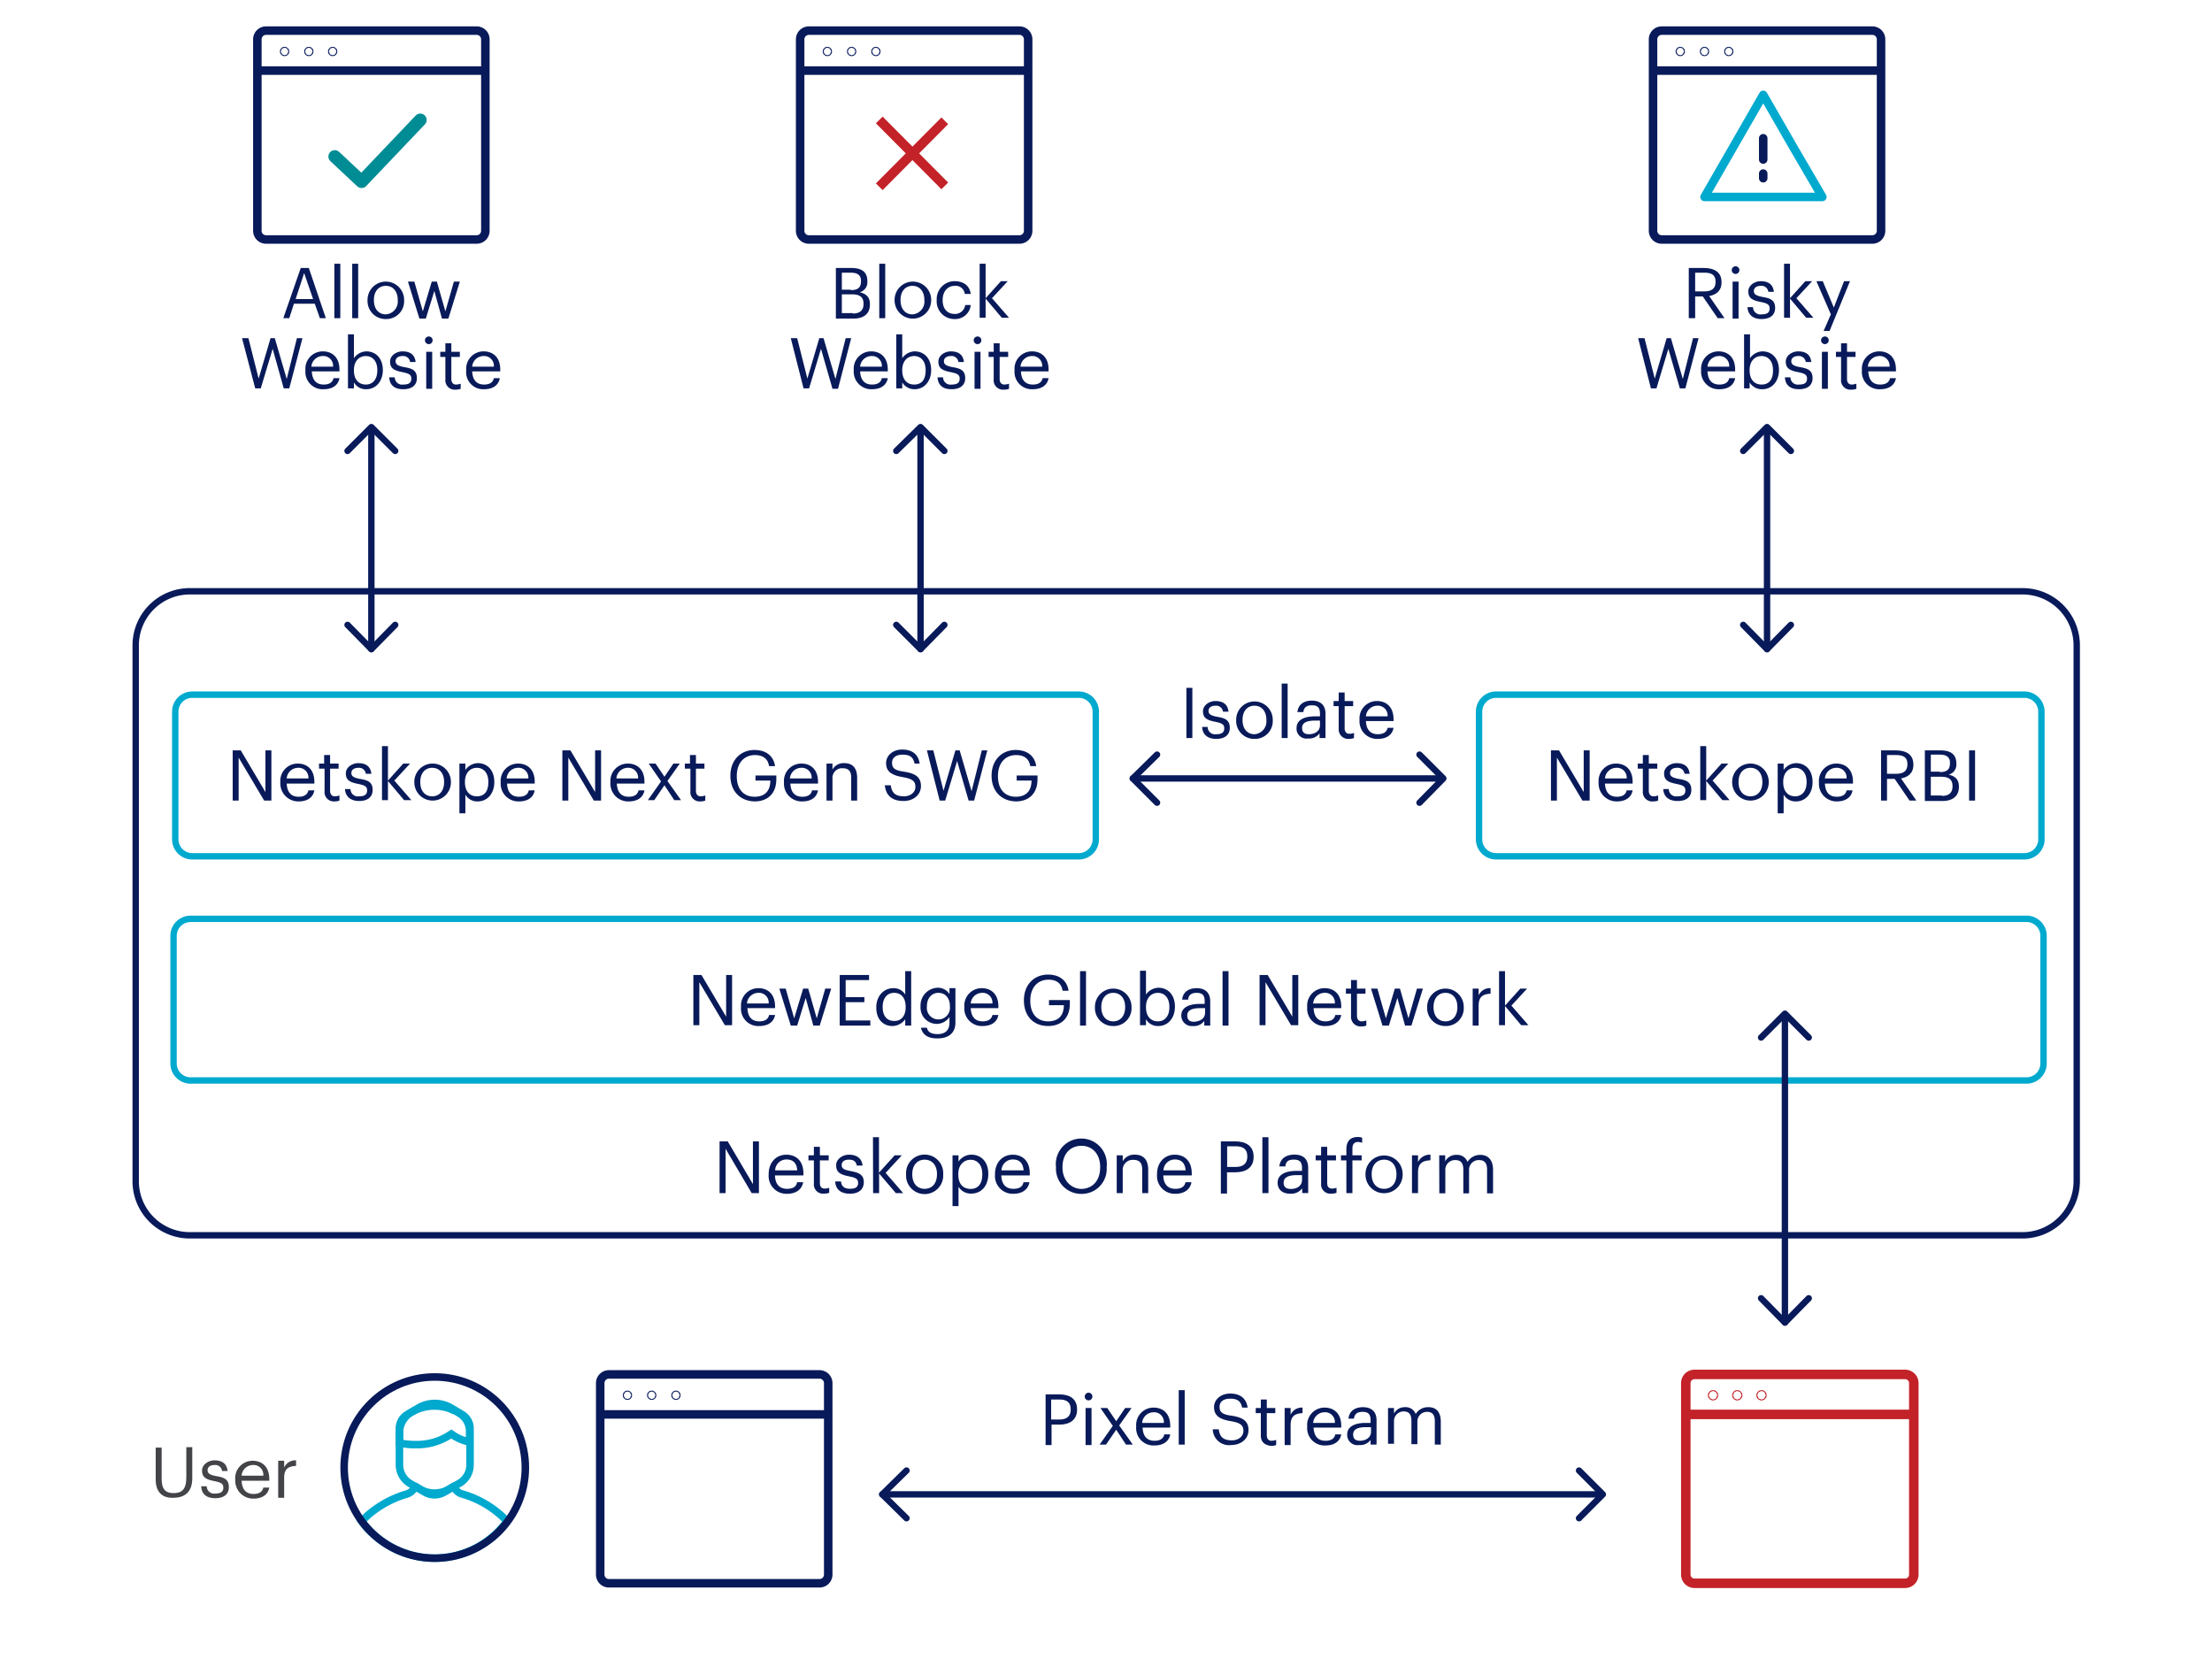<svg id="Layer_1" data-name="Layer 1" xmlns="http://www.w3.org/2000/svg" width="520" height="390" viewBox="0 0 520 390"><defs><style>.cls-1,.cls-10,.cls-11,.cls-12,.cls-2,.cls-3,.cls-4,.cls-5,.cls-7,.cls-9{fill:none;}.cls-1,.cls-12,.cls-2,.cls-4,.cls-9{stroke:#081a59;}.cls-1,.cls-10,.cls-11,.cls-12{stroke-linecap:round;stroke-linejoin:round;}.cls-1,.cls-2,.cls-3{stroke-width:1.5px;}.cls-2,.cls-3,.cls-4,.cls-5,.cls-7,.cls-9{stroke-miterlimit:10;}.cls-11,.cls-3,.cls-7{stroke:#00a9ce;}.cls-11,.cls-12,.cls-4{stroke-width:2px;}.cls-5{stroke:#c22228;stroke-width:2.23px;}.cls-6{fill:#081a59;}.cls-7,.cls-9{stroke-width:1.77px;}.cls-8{fill:#424448;}.cls-10{stroke:#008c95;stroke-width:3px;}</style></defs><g id="Layer_1-2" data-name="Layer 1"><line class="cls-1" x1="375.5" y1="351.3" x2="207.4" y2="351.3"/><polyline class="cls-1" points="213.1 356.9 207.4 351.3 213.1 345.7"/><polyline class="cls-1" points="371.2 356.9 376.8 351.3 371.2 345.7"/></g><path class="cls-2" d="M475.4,290.4H44.6a12.72,12.72,0,0,1-12.7-12.7v-126A12.72,12.72,0,0,1,44.6,139H475.5a12.72,12.72,0,0,1,12.7,12.7v126A12.74,12.74,0,0,1,475.4,290.4Z"/><path class="cls-3" d="M476.4,254H44.8a4,4,0,0,1-4-4V220a4,4,0,0,1,4-4H476.4a4,4,0,0,1,4,4v30A4,4,0,0,1,476.4,254Z"/><path class="cls-3" d="M253.6,201.3H45.2a4,4,0,0,1-4-4v-30a4,4,0,0,1,4-4H253.6a4,4,0,0,1,4,4v30A4,4,0,0,1,253.6,201.3Z"/><path class="cls-3" d="M475.9,201.3H351.7a4,4,0,0,1-4-4v-30a4,4,0,0,1,4-4H475.9a4,4,0,0,1,4,4v30A4,4,0,0,1,475.9,201.3Z"/><path class="cls-4" d="M112,56.3H62.6a2.05,2.05,0,0,1-2.1-2.1V9.3a2.05,2.05,0,0,1,2.1-2.1H112a2.05,2.05,0,0,1,2.1,2.1V54.2A2.05,2.05,0,0,1,112,56.3Z"/><line class="cls-4" x1="60.5" y1="16.6" x2="114.1" y2="16.6"/><circle class="cls-4" cx="66.9" cy="12.1" r="0.1"/><circle class="cls-4" cx="72.6" cy="12.1" r="0.1"/><circle class="cls-4" cx="78.2" cy="12.1" r="0.1"/><path class="cls-4" d="M239.6,56.3H190.2a2.05,2.05,0,0,1-2.1-2.1V9.3a2.05,2.05,0,0,1,2.1-2.1h49.4a2.05,2.05,0,0,1,2.1,2.1V54.2A2.05,2.05,0,0,1,239.6,56.3Z"/><line class="cls-4" x1="188.1" y1="16.6" x2="241.7" y2="16.6"/><circle class="cls-4" cx="194.5" cy="12.1" r="0.1"/><circle class="cls-4" cx="200.2" cy="12.1" r="0.1"/><circle class="cls-4" cx="205.9" cy="12.1" r="0.1"/><path class="cls-5" d="M447.8,372.2H398.4a2.05,2.05,0,0,1-2.1-2.1V325.2a2.05,2.05,0,0,1,2.1-2.1h49.4a2.05,2.05,0,0,1,2.1,2.1v44.9A2.05,2.05,0,0,1,447.8,372.2Z"/><line class="cls-5" x1="396.4" y1="332.5" x2="449.9" y2="332.5"/><circle class="cls-5" cx="402.7" cy="328" r="0.1"/><circle class="cls-5" cx="408.4" cy="328" r="0.1"/><circle class="cls-5" cx="414.1" cy="328" r="0.1"/><path class="cls-4" d="M192.6,372.2H143.2a2.05,2.05,0,0,1-2.1-2.1V325.2a2.05,2.05,0,0,1,2.1-2.1h49.4a2.05,2.05,0,0,1,2.1,2.1v44.9A2.05,2.05,0,0,1,192.6,372.2Z"/><line class="cls-4" x1="141.2" y1="332.5" x2="194.7" y2="332.5"/><circle class="cls-4" cx="147.5" cy="328" r="0.1"/><circle class="cls-4" cx="153.2" cy="328" r="0.1"/><circle class="cls-4" cx="158.9" cy="328" r="0.1"/><path class="cls-4" d="M440.1,56.3H390.7a2.05,2.05,0,0,1-2.1-2.1V9.3a2.05,2.05,0,0,1,2.1-2.1h49.4a2.05,2.05,0,0,1,2.1,2.1V54.2A2.05,2.05,0,0,1,440.1,56.3Z"/><line class="cls-4" x1="388.6" y1="16.6" x2="442.2" y2="16.6"/><circle class="cls-4" cx="395" cy="12.1" r="0.1"/><circle class="cls-4" cx="400.7" cy="12.1" r="0.1"/><circle class="cls-4" cx="406.4" cy="12.1" r="0.1"/><path class="cls-6" d="M70.7,63h1.9l4,11.8H75.2L74,71.4H69.1L68,74.8H66.6Zm-1.2,7.3h4.1l-2.1-6.1Z"/><path class="cls-6" d="M78.6,62H80V74.8H78.6Z"/><path class="cls-6" d="M82.8,62h1.4V74.8H82.8Z"/><path class="cls-6" d="M86.4,70.6v-.1a4.3,4.3,0,1,1,8.6,0v.1A4.18,4.18,0,0,1,90.7,75,4.23,4.23,0,0,1,86.4,70.6Zm7.1,0v-.1c0-2-1.1-3.3-2.8-3.3s-2.8,1.3-2.8,3.3v.1c0,2,1.1,3.3,2.8,3.3A3,3,0,0,0,93.5,70.6Z"/><path class="cls-6" d="M95.9,66.2h1.5l2,7,2.1-7h1.2l2,7,2-7h1.4l-2.7,8.7h-1.5l-1.8-6.5-2,6.5H98.6Z"/><path class="cls-6" d="M56.9,79.5h1.5L60.8,89l2.8-9.5h1l2.8,9.6,2.4-9.6h1.3L68,91.3H66.7L64.1,82l-2.8,9.3H60Z"/><path class="cls-6" d="M71.8,87.1V87a4.08,4.08,0,0,1,4.1-4.4c2,0,3.9,1.2,3.9,4.3v.4H73.3c.1,2,1,3.1,2.8,3.1,1.3,0,2.1-.5,2.3-1.5h1.4c-.3,1.7-1.7,2.6-3.7,2.6A4.07,4.07,0,0,1,71.8,87.1Zm6.5-.9a2.3,2.3,0,0,0-2.5-2.5,2.69,2.69,0,0,0-2.6,2.5Z"/><path class="cls-6" d="M83.2,89.9v1.4H81.8V78.6h1.4v5.6a3.71,3.71,0,0,1,2.9-1.6c2.3,0,3.9,1.7,3.9,4.4h0c0,2.6-1.6,4.5-3.9,4.5A3.2,3.2,0,0,1,83.2,89.9Zm5.5-2.8V87c0-2.2-1.2-3.3-2.7-3.3s-2.8,1.1-2.8,3.3v.1c0,2.2,1.2,3.3,2.8,3.3S88.7,89.2,88.7,87.1Z"/><path class="cls-6" d="M91.5,88.7h1.3a1.72,1.72,0,0,0,2,1.7c1.3,0,1.9-.4,1.9-1.4s-.7-1.2-2-1.5c-2.2-.4-3-1-3-2.5s1.6-2.4,2.9-2.4c1.6,0,2.9.6,3.1,2.5H96.4a1.61,1.61,0,0,0-1.8-1.4c-1,0-1.6.5-1.6,1.2s.4,1.1,2,1.4c1.8.3,3,.7,3,2.6,0,1.6-1.1,2.6-3.2,2.6S91.6,90.5,91.5,88.7Z"/><path class="cls-6" d="M99.9,80a.9.9,0,1,1,.9.9A.9.9,0,0,1,99.9,80Zm.3,2.7h1.4v8.7h-1.4Z"/><path class="cls-6" d="M104.7,89.2V83.9h-1.2V82.7h1.2v-2h1.4v2h2v1.2h-2v5.2c0,.8.4,1.3,1.1,1.3a3.59,3.59,0,0,0,1.1-.2v1.2a3.26,3.26,0,0,1-1.2.2A2.2,2.2,0,0,1,104.7,89.2Z"/><path class="cls-6" d="M109.6,87.1V87a4.08,4.08,0,0,1,4.1-4.4c2,0,3.9,1.2,3.9,4.3v.4H111c.1,2,1,3.1,2.8,3.1,1.3,0,2.1-.5,2.3-1.5h1.4c-.3,1.7-1.7,2.6-3.7,2.6A4,4,0,0,1,109.6,87.1Zm6.5-.9a2.3,2.3,0,0,0-2.5-2.5,2.69,2.69,0,0,0-2.6,2.5Z"/><path class="cls-6" d="M196.5,63h3.6c2.2,0,3.8.7,3.8,3.1v.1a2.4,2.4,0,0,1-1.8,2.5c1.7.4,2.4,1.3,2.4,2.8v.1c0,2.2-1.5,3.3-3.9,3.3h-4.1Zm3.5,5.2c1.7,0,2.4-.6,2.4-2.1V66c0-1.3-.8-1.9-2.4-1.9h-2.1v4H200Zm.5,5.5c1.7,0,2.5-.8,2.5-2.2v-.1c0-1.5-.8-2.2-2.7-2.2h-2.4v4.4h2.6Z"/><path class="cls-6" d="M206.7,62h1.4V74.8h-1.4Z"/><path class="cls-6" d="M210.3,70.6v-.1a4.3,4.3,0,1,1,8.6,0v.1a4.3,4.3,0,1,1-8.6,0Zm7,0v-.1c0-2-1.1-3.3-2.8-3.3s-2.8,1.3-2.8,3.3v.1c0,2,1.1,3.3,2.8,3.3A3,3,0,0,0,217.3,70.6Z"/><path class="cls-6" d="M220.2,70.6v-.1a4.21,4.21,0,0,1,4.2-4.4c1.8,0,3.5.8,3.8,3h-1.4a2.14,2.14,0,0,0-2.4-1.9c-1.6,0-2.8,1.3-2.8,3.3v.1c0,2.1,1.2,3.2,2.8,3.2a2.39,2.39,0,0,0,2.5-2.1h1.3a3.65,3.65,0,0,1-3.8,3.3A4.15,4.15,0,0,1,220.2,70.6Z"/><path class="cls-6" d="M230.3,62h1.4v8.1l3.6-4h1.6l-3.7,4,4,4.6h-1.7l-3.8-4.5v4.5h-1.4V62Z"/><path class="cls-6" d="M185.9,79.5h1.5l2.4,9.5,2.8-9.5h1l2.8,9.6,2.4-9.6h1.3L197,91.4h-1.3L193,82l-2.8,9.3h-1.3Z"/><path class="cls-6" d="M200.7,87.1V87a4.08,4.08,0,0,1,4.1-4.4c2,0,3.9,1.2,3.9,4.3v.4h-6.5c.1,2,1,3.1,2.8,3.1,1.3,0,2.1-.5,2.3-1.5h1.4c-.3,1.7-1.7,2.6-3.7,2.6A4.12,4.12,0,0,1,200.7,87.1Zm6.6-.9a2.3,2.3,0,0,0-2.5-2.5,2.69,2.69,0,0,0-2.6,2.5Z"/><path class="cls-6" d="M212.1,89.9v1.4h-1.4V78.6h1.4v5.6a3.71,3.71,0,0,1,2.9-1.6c2.3,0,3.9,1.7,3.9,4.4h0c0,2.6-1.6,4.5-3.9,4.5A3.32,3.32,0,0,1,212.1,89.9Zm5.5-2.8V87c0-2.2-1.2-3.3-2.7-3.3s-2.8,1.1-2.8,3.3v.1c0,2.2,1.2,3.3,2.8,3.3C216.7,90.4,217.6,89.2,217.6,87.1Z"/><path class="cls-6" d="M220.4,88.7h1.3a1.72,1.72,0,0,0,2,1.7c1.3,0,1.9-.4,1.9-1.4s-.7-1.2-2-1.5c-2.2-.4-3-1-3-2.5s1.6-2.4,2.9-2.4c1.6,0,2.9.6,3.1,2.5h-1.3a1.61,1.61,0,0,0-1.8-1.4c-1,0-1.6.5-1.6,1.2s.4,1.1,2,1.4c1.8.3,3,.7,3,2.6,0,1.6-1.1,2.6-3.2,2.6S220.5,90.5,220.4,88.7Z"/><path class="cls-6" d="M228.9,80a.9.9,0,1,1,.9.9A.9.9,0,0,1,228.9,80Zm.2,2.7h1.4v8.7h-1.4Z"/><path class="cls-6" d="M233.6,89.2V83.9h-1.2V82.7h1.2v-2H235v2h2v1.2h-2v5.2c0,.8.4,1.3,1.1,1.3a3.59,3.59,0,0,0,1.1-.2v1.2a3.26,3.26,0,0,1-1.2.2A2.2,2.2,0,0,1,233.6,89.2Z"/><path class="cls-6" d="M238.5,87.1V87a4.08,4.08,0,0,1,4.1-4.4c2,0,3.9,1.2,3.9,4.3v.4H240c.1,2,1,3.1,2.8,3.1,1.3,0,2.1-.5,2.3-1.5h1.4c-.3,1.7-1.7,2.6-3.7,2.6A4.07,4.07,0,0,1,238.5,87.1Zm6.5-.9a2.3,2.3,0,0,0-2.5-2.5,2.69,2.69,0,0,0-2.6,2.5Z"/><path class="cls-6" d="M397,63h3.6c2.3,0,4.1.9,4.1,3.3v.1c0,2-1.3,2.9-2.9,3.2l3.6,5.2h-1.6l-3.5-5.1h-1.8v5.1H397Zm3.7,5.5c1.7,0,2.6-.7,2.6-2.2v-.1c0-1.6-1-2.1-2.6-2.1h-2.2v4.4Z"/><path class="cls-6" d="M407.1,63.5a.9.9,0,1,1,.9.9A.9.9,0,0,1,407.1,63.5Zm.2,2.7h1.4v8.7h-1.4Z"/><path class="cls-6" d="M410.8,72.2h1.3a1.72,1.72,0,0,0,2,1.7c1.3,0,1.9-.4,1.9-1.4s-.7-1.2-2-1.5c-2.2-.4-3-1-3-2.5s1.6-2.4,2.9-2.4c1.6,0,2.9.6,3.1,2.5h-1.3a1.61,1.61,0,0,0-1.8-1.4c-1,0-1.6.5-1.6,1.2s.4,1.1,2,1.4c1.8.3,3,.7,3,2.6,0,1.6-1.1,2.6-3.2,2.6S410.9,73.9,410.8,72.2Z"/><path class="cls-6" d="M419.4,62h1.4v8.1l3.6-4H426l-3.7,4,4,4.6h-1.7l-3.8-4.5v4.5h-1.4Z"/><path class="cls-6" d="M430.4,73.9,427,66.1h1.5l2.6,6.2,2.4-6.2h1.4l-4.8,11.7h-1.4Z"/><path class="cls-6" d="M385.1,79.5h1.5L389,89l2.8-9.5h1l2.8,9.6,2.4-9.6h1.3l-3.1,11.8h-1.3L392.2,82l-2.8,9.3h-1.3Z"/><path class="cls-6" d="M399.9,87.1V87a4.08,4.08,0,0,1,4.1-4.4c2,0,3.9,1.2,3.9,4.3v.4h-6.5c.1,2,1,3.1,2.8,3.1,1.3,0,2.1-.5,2.3-1.5h1.4c-.3,1.7-1.7,2.6-3.7,2.6A4.12,4.12,0,0,1,399.9,87.1Zm6.6-.9a2.3,2.3,0,0,0-2.5-2.5,2.69,2.69,0,0,0-2.6,2.5Z"/><path class="cls-6" d="M411.3,89.9v1.4H410V78.6h1.4v5.6a3.71,3.71,0,0,1,2.9-1.6c2.3,0,3.9,1.7,3.9,4.4h0c0,2.6-1.6,4.5-3.9,4.5A3.37,3.37,0,0,1,411.3,89.9Zm5.5-2.8V87c0-2.2-1.2-3.3-2.7-3.3s-2.8,1.1-2.8,3.3v.1c0,2.2,1.2,3.3,2.8,3.3C415.9,90.4,416.8,89.2,416.8,87.1Z"/><path class="cls-6" d="M419.6,88.7h1.3a1.72,1.72,0,0,0,2,1.7c1.3,0,1.9-.4,1.9-1.4s-.7-1.2-2-1.5c-2.2-.4-3-1-3-2.5s1.6-2.4,2.9-2.4c1.6,0,2.9.6,3.1,2.5h-1.3a1.61,1.61,0,0,0-1.8-1.4c-1,0-1.6.5-1.6,1.2s.4,1.1,2,1.4c1.8.3,3,.7,3,2.6,0,1.6-1.1,2.6-3.2,2.6S419.7,90.5,419.6,88.7Z"/><path class="cls-6" d="M428.1,80a.9.9,0,1,1,.9.9A.9.9,0,0,1,428.1,80Zm.2,2.7h1.4v8.7h-1.4Z"/><path class="cls-6" d="M432.8,89.2V83.9h-1.2V82.7h1.2v-2h1.4v2h2v1.2h-2v5.2c0,.8.4,1.3,1.1,1.3a3.59,3.59,0,0,0,1.1-.2v1.2a3.26,3.26,0,0,1-1.2.2A2.2,2.2,0,0,1,432.8,89.2Z"/><path class="cls-6" d="M437.7,87.1V87a4.08,4.08,0,0,1,4.1-4.4c2,0,3.9,1.2,3.9,4.3v.4h-6.5c.1,2,1,3.1,2.8,3.1,1.3,0,2.1-.5,2.3-1.5h1.4c-.3,1.7-1.7,2.6-3.7,2.6A4.07,4.07,0,0,1,437.7,87.1Zm6.5-.9a2.3,2.3,0,0,0-2.5-2.5,2.69,2.69,0,0,0-2.6,2.5Z"/><path class="cls-7" d="M110.5,344.3v-8.5a3.86,3.86,0,0,0-1.9-3.3l-2.7-1.6a7.51,7.51,0,0,0-7.4,0l-2.7,1.6a3.74,3.74,0,0,0-1.9,3.3v8.5a5.13,5.13,0,0,0,2.6,4.5l3.4,2a4.52,4.52,0,0,0,4.5,0l3.4-2A5,5,0,0,0,110.5,344.3Z"/><path class="cls-7" d="M108.6,351.2a2.85,2.85,0,0,1-1.9-1.8c-.1,0-.1.1-.2.1l-1,.6a6.68,6.68,0,0,1-6.7,0l-1-.6c-.1,0-.1-.1-.2-.1a3.09,3.09,0,0,1-1.9,1.8A24.39,24.39,0,0,0,85,357.6a21.44,21.44,0,0,0,17.1,8.7,21.16,21.16,0,0,0,17.1-8.7A23.51,23.51,0,0,0,108.6,351.2Z"/><path class="cls-7" d="M108.5,332.6h0a7,7,0,0,0-.9-.6,3.7,3.7,0,0,0-1.1-.5c-.1-.1-.3-.1-.4-.2s-.3-.1-.5-.2a10.72,10.72,0,0,0-8.9.9,5.59,5.59,0,0,0-2.8,4.8v2.4a15.81,15.81,0,0,0,3.8.4,14.2,14.2,0,0,0,8.4-2.5l.9.6a11.46,11.46,0,0,0,3.4,1.3v-2.3A4.87,4.87,0,0,0,108.5,332.6Z"/><path class="cls-6" d="M245.7,327.8h3.4c2.3,0,4.1,1,4.1,3.5v.1c0,2.5-1.9,3.5-4.1,3.5h-1.9v4.8h-1.4V327.8Zm3.4,5.9c1.7,0,2.6-.8,2.6-2.3v-.1c0-1.7-1-2.3-2.6-2.3h-2v4.7Z"/><path class="cls-6" d="M255,328.3a.9.9,0,1,1,.9.9A.9.9,0,0,1,255,328.3Zm.2,2.7h1.4v8.7h-1.4V331Z"/><path class="cls-6" d="M261.6,335.2l-2.9-4.2h1.6l2.1,3.1,2.1-3.1H266l-2.9,4.1,3.2,4.5h-1.6l-2.3-3.5-2.4,3.5h-1.5Z"/><path class="cls-6" d="M267.1,335.4v-.1a4.08,4.08,0,0,1,4.1-4.4c2,0,3.9,1.2,3.9,4.3v.4h-6.5c.1,2,1,3.1,2.8,3.1,1.3,0,2.1-.5,2.3-1.5h1.4c-.3,1.7-1.7,2.6-3.7,2.6A4.07,4.07,0,0,1,267.1,335.4Zm6.5-.9a2.3,2.3,0,0,0-2.5-2.5,2.69,2.69,0,0,0-2.6,2.5Z"/><path class="cls-6" d="M277.1,326.8h1.4v12.8h-1.4Z"/><path class="cls-6" d="M285.1,336h1.4c.2,1.4.7,2.6,3.1,2.6,1.5,0,2.7-.9,2.7-2.2s-.6-1.9-2.9-2.3c-2.5-.4-4-1.2-4-3.3,0-1.8,1.6-3.2,3.8-3.2,2.4,0,3.8,1.2,4.1,3.3H292c-.3-1.5-1.1-2.1-2.8-2.1s-2.5.8-2.5,1.9.4,1.8,2.8,2.1c2.6.4,4,1.2,4,3.4,0,2-1.7,3.5-4.1,3.5A3.81,3.81,0,0,1,285.1,336Z"/><path class="cls-6" d="M296.4,337.5v-5.3h-1.2V331h1.2v-2h1.4v2h2v1.2h-2v5.2c0,.8.4,1.3,1.1,1.3a3.59,3.59,0,0,0,1.1-.2v1.2a3.26,3.26,0,0,1-1.2.2C297.1,339.7,296.4,338.8,296.4,337.5Z"/><path class="cls-6" d="M302,331h1.4v1.6a2.85,2.85,0,0,1,2.8-1.7v1.3c-1.7.1-2.8.6-2.8,2.8v4.7H302Z"/><path class="cls-6" d="M307.3,335.4v-.1a4.08,4.08,0,0,1,4.1-4.4c2,0,3.9,1.2,3.9,4.3v.4h-6.5c.1,2,1,3.1,2.8,3.1,1.3,0,2.1-.5,2.3-1.5h1.4c-.3,1.7-1.7,2.6-3.7,2.6A4.07,4.07,0,0,1,307.3,335.4Zm6.5-.9a2.3,2.3,0,0,0-2.5-2.5,2.69,2.69,0,0,0-2.6,2.5Z"/><path class="cls-6" d="M316.7,337.2c0-2,2.1-2.7,4.3-2.7h1.2v-.6c0-1.4-.5-2-1.9-2-1.2,0-1.9.5-2,1.6H317c.2-2,1.8-2.7,3.4-2.7s3.2.7,3.2,3.1v5.7h-1.4v-1.1a3,3,0,0,1-2.7,1.2A2.4,2.4,0,0,1,316.7,337.2Zm5.6-.6v-1.1h-1.2c-1.7,0-3,.4-3,1.7,0,.9.4,1.5,1.6,1.5C321.1,338.7,322.3,337.9,322.3,336.6Z"/><path class="cls-6" d="M326.3,331h1.4v1.3a2.82,2.82,0,0,1,2.6-1.5,2.5,2.5,0,0,1,2.5,1.6,3.42,3.42,0,0,1,3-1.6c1.6,0,2.9.9,2.9,3.4v5.4h-1.4v-5.5c0-1.5-.6-2.2-1.8-2.2a2.26,2.26,0,0,0-2.3,2.3v5.3h-1.4V334c0-1.5-.6-2.2-1.8-2.2a2.26,2.26,0,0,0-2.3,2.3v5.3h-1.4V331Z"/><path class="cls-8" d="M36.6,347.8v-7.5H38v7.3c0,2.5.9,3.4,2.8,3.4s3-.8,3-3.7v-7.1h1.4v7.3c0,2.9-1.4,4.6-4.5,4.6C38.1,352.2,36.6,350.7,36.6,347.8Z"/><path class="cls-8" d="M47.3,349.4h1.3a1.72,1.72,0,0,0,2,1.7c1.3,0,1.9-.4,1.9-1.4s-.7-1.2-2-1.5c-2.2-.4-3-1-3-2.5s1.6-2.4,2.9-2.4c1.6,0,2.9.6,3.1,2.5H52.2a1.61,1.61,0,0,0-1.8-1.4c-1,0-1.6.5-1.6,1.2s.4,1.1,2,1.4c1.8.3,3,.7,3,2.6,0,1.6-1.1,2.6-3.2,2.6S47.4,351.2,47.3,349.4Z"/><path class="cls-8" d="M55.3,347.9v-.1a4.08,4.08,0,0,1,4.1-4.4c2,0,3.9,1.2,3.9,4.3v.4H56.8c.1,2,1,3.1,2.8,3.1,1.3,0,2.1-.5,2.3-1.5h1.4c-.3,1.7-1.7,2.6-3.7,2.6A4.23,4.23,0,0,1,55.3,347.9Zm6.6-1a2.3,2.3,0,0,0-2.5-2.5,2.69,2.69,0,0,0-2.6,2.5Z"/><path class="cls-8" d="M65.4,343.4h1.4V345a2.85,2.85,0,0,1,2.8-1.7v1.3c-1.7.1-2.8.6-2.8,2.8v4.7H65.4Z"/><path class="cls-6" d="M163,229.2h1.9l5.8,9.8v-9.8h1.4V241h-1.7l-6-10.1V241H163Z"/><path class="cls-6" d="M174.2,236.8v-.1a4.08,4.08,0,0,1,4.1-4.4c2,0,3.9,1.2,3.9,4.3v.4h-6.5c.1,2,1,3.1,2.8,3.1,1.3,0,2.1-.5,2.3-1.5h1.4c-.3,1.7-1.7,2.6-3.7,2.6A4.07,4.07,0,0,1,174.2,236.8Zm6.5-.9a2.3,2.3,0,0,0-2.5-2.5,2.69,2.69,0,0,0-2.6,2.5Z"/><path class="cls-6" d="M183.2,232.4h1.5l2,7,2.1-7H190l2,7,2-7h1.4l-2.7,8.7h-1.5l-1.8-6.5-2,6.5h-1.5Z"/><path class="cls-6" d="M197.4,229.2h6.9v1.2h-5.5v4h4.4v1.2h-4.4v4.3h5.8v1.2h-7.2Z"/><path class="cls-6" d="M206,236.9v-.1c0-2.6,1.7-4.5,4-4.5a3.16,3.16,0,0,1,2.8,1.5v-5.5h1.4v12.8h-1.4v-1.5a3.75,3.75,0,0,1-3,1.6C207.6,241.2,206,239.6,206,236.9Zm6.9-.1v-.1c0-2.2-1.1-3.3-2.7-3.3s-2.7,1.2-2.7,3.3v.1c0,2.2,1.2,3.2,2.6,3.2C211.7,240.1,212.9,239,212.9,236.8Z"/><path class="cls-6" d="M216.5,241.6h1.4c.2,1,1,1.5,2.5,1.5,1.7,0,2.8-.8,2.8-2.7v-1.3a3.71,3.71,0,0,1-2.9,1.6,3.84,3.84,0,0,1-3.9-4.1v-.1a4.15,4.15,0,0,1,4-4.3,3.16,3.16,0,0,1,2.8,1.5v-1.4h1.4v8.1c0,2.5-1.7,3.7-4.1,3.7C217.9,244.2,216.8,243,216.5,241.6Zm6.8-5v-.1c0-1.9-1.1-3.1-2.7-3.1s-2.7,1.3-2.7,3.1v.1a2.72,2.72,0,1,0,5.4,0Z"/><path class="cls-6" d="M226.7,236.8v-.1a4.08,4.08,0,0,1,4.1-4.4c2,0,3.9,1.2,3.9,4.3v.4h-6.5c.1,2,1,3.1,2.8,3.1,1.3,0,2.1-.5,2.3-1.5h1.4c-.3,1.7-1.7,2.6-3.7,2.6A4.12,4.12,0,0,1,226.7,236.8Zm6.6-.9a2.3,2.3,0,0,0-2.5-2.5,2.69,2.69,0,0,0-2.6,2.5Z"/><path class="cls-6" d="M240.7,235.2v-.1c0-3.5,2.3-6,5.7-6,2.3,0,4.4,1.1,4.8,3.8h-1.4c-.3-1.9-1.6-2.6-3.3-2.6-2.7,0-4.3,2-4.3,4.9v.1c0,2.9,1.5,4.8,4.2,4.8s3.7-1.7,3.7-3.8h-3.5v-1.2h4.9v.9c0,3.4-2.1,5.2-5.1,5.2C242.8,241.2,240.7,238.7,240.7,235.2Z"/><path class="cls-6" d="M253.9,228.3h1.4v12.8h-1.4Z"/><path class="cls-6" d="M257.4,236.8v-.1a4.3,4.3,0,1,1,8.6,0v.1a4.18,4.18,0,0,1-4.3,4.4A4.23,4.23,0,0,1,257.4,236.8Zm7.1,0v-.1c0-2-1.1-3.3-2.8-3.3s-2.8,1.3-2.8,3.3v.1c0,2,1.1,3.3,2.8,3.3S264.5,238.8,264.5,236.8Z"/><path class="cls-6" d="M269.4,239.6V241H268V228.2h1.4v5.6a3.71,3.71,0,0,1,2.9-1.6c2.3,0,3.9,1.7,3.9,4.4v.1c0,2.6-1.6,4.5-3.9,4.5A3.2,3.2,0,0,1,269.4,239.6Zm5.5-2.8v-.1c0-2.2-1.2-3.3-2.7-3.3s-2.8,1.1-2.8,3.3v.1c0,2.2,1.2,3.3,2.8,3.3S274.9,238.9,274.9,236.8Z"/><path class="cls-6" d="M277.7,238.7c0-2,2.1-2.7,4.3-2.7h1.2v-.6c0-1.4-.5-2-1.9-2-1.2,0-1.9.5-2,1.6h-1.4c.2-2,1.8-2.7,3.4-2.7s3.2.7,3.2,3.1v5.7h-1.4V240a3,3,0,0,1-2.7,1.2A2.46,2.46,0,0,1,277.7,238.7Zm5.6-.7v-1h-1.2c-1.7,0-3,.4-3,1.7,0,.9.4,1.5,1.6,1.5C282.2,240.1,283.3,239.4,283.3,238Z"/><path class="cls-6" d="M287.4,228.3h1.4v12.8h-1.4Z"/><path class="cls-6" d="M296.1,229.2H298l5.8,9.8v-9.8h1.4V241h-1.7l-6-10.1V241h-1.4V229.2Z"/><path class="cls-6" d="M307.3,236.8v-.1a4.08,4.08,0,0,1,4.1-4.4c2,0,3.9,1.2,3.9,4.3v.4h-6.5c.1,2,1,3.1,2.8,3.1,1.3,0,2.1-.5,2.3-1.5h1.4c-.3,1.7-1.7,2.6-3.7,2.6A4.07,4.07,0,0,1,307.3,236.8Zm6.5-.9a2.3,2.3,0,0,0-2.5-2.5,2.69,2.69,0,0,0-2.6,2.5Z"/><path class="cls-6" d="M317.6,238.9v-5.3h-1.2v-1.2h1.2v-2H319v2h2v1.2h-2v5.2c0,.8.4,1.3,1.1,1.3a3.59,3.59,0,0,0,1.1-.2v1.2a3.26,3.26,0,0,1-1.2.2A2.25,2.25,0,0,1,317.6,238.9Z"/><path class="cls-6" d="M322.3,232.4h1.5l2,7,2.1-7h1.2l2,7,2-7h1.4l-2.7,8.7h-1.5l-1.8-6.5-2,6.5H325Z"/><path class="cls-6" d="M335.5,236.8v-.1a4.3,4.3,0,1,1,8.6,0v.1a4.18,4.18,0,0,1-4.3,4.4A4.23,4.23,0,0,1,335.5,236.8Zm7.1,0v-.1c0-2-1.1-3.3-2.8-3.3s-2.8,1.3-2.8,3.3v.1c0,2,1.1,3.3,2.8,3.3S342.6,238.8,342.6,236.8Z"/><path class="cls-6" d="M346.2,232.4h1.4V234a2.85,2.85,0,0,1,2.8-1.7v1.3c-1.7.1-2.8.6-2.8,2.8v4.7h-1.4Z"/><path class="cls-6" d="M352.4,228.3h1.4v8.1l3.6-4H359l-3.7,4,4,4.6h-1.7l-3.8-4.5V241h-1.4Z"/><path class="cls-6" d="M278.9,161.7h1.4v11.8h-1.4Z"/><path class="cls-6" d="M282.6,170.9h1.3a1.72,1.72,0,0,0,2,1.7c1.3,0,1.9-.4,1.9-1.4s-.7-1.2-2-1.5c-2.2-.4-3-1-3-2.5s1.6-2.4,2.9-2.4c1.6,0,2.9.6,3.1,2.5h-1.3a1.61,1.61,0,0,0-1.8-1.4c-1,0-1.6.5-1.6,1.2s.4,1.1,2,1.4c1.8.3,3,.7,3,2.6,0,1.6-1.1,2.6-3.2,2.6S282.7,172.6,282.6,170.9Z"/><path class="cls-6" d="M290.6,169.3v-.1a4.3,4.3,0,1,1,8.6,0v.1a4.18,4.18,0,0,1-4.3,4.4A4.23,4.23,0,0,1,290.6,169.3Zm7.1,0v-.1c0-2-1.1-3.3-2.8-3.3s-2.8,1.3-2.8,3.3v.1c0,2,1.1,3.3,2.8,3.3A3,3,0,0,0,297.7,169.3Z"/><path class="cls-6" d="M301.3,160.7h1.4v12.8h-1.4Z"/><path class="cls-6" d="M304.8,171.1c0-2,2.1-2.7,4.3-2.7h1.2v-.6c0-1.4-.5-2-1.9-2-1.2,0-1.9.5-2,1.6H305c.2-2,1.8-2.7,3.4-2.7s3.2.7,3.2,3.1v5.7h-1.4v-1.1a3,3,0,0,1-2.7,1.2A2.32,2.32,0,0,1,304.8,171.1Zm5.5-.6v-1.1h-1.2c-1.7,0-3,.4-3,1.7,0,.9.4,1.5,1.6,1.5C309.2,172.6,310.3,171.8,310.3,170.5Z"/><path class="cls-6" d="M314.7,171.4V166h-1.2v-1.2h1.2v-2h1.4v2h2V166h-2v5.2c0,.8.4,1.3,1.1,1.3a3.59,3.59,0,0,0,1.1-.2v1.2a3.26,3.26,0,0,1-1.2.2A2.23,2.23,0,0,1,314.7,171.4Z"/><path class="cls-6" d="M319.6,169.3v-.1a4.08,4.08,0,0,1,4.1-4.4c2,0,3.9,1.2,3.9,4.3v.4h-6.5c.1,2,1,3.1,2.8,3.1,1.3,0,2.1-.5,2.3-1.5h1.4c-.3,1.7-1.7,2.6-3.7,2.6A4.12,4.12,0,0,1,319.6,169.3Zm6.6-.9a2.3,2.3,0,0,0-2.5-2.5,2.69,2.69,0,0,0-2.6,2.5Z"/><path class="cls-6" d="M364.6,176.4h1.9l5.8,9.8v-9.8h1.4v11.8H372l-6-10.1v10.1h-1.4V176.4Z"/><path class="cls-6" d="M375.8,184v-.1a4.08,4.08,0,0,1,4.1-4.4c2,0,3.9,1.2,3.9,4.3v.4h-6.5c.1,2,1,3.1,2.8,3.1,1.3,0,2.1-.5,2.3-1.5h1.4c-.3,1.7-1.7,2.6-3.7,2.6A4.23,4.23,0,0,1,375.8,184Zm6.6-1a2.3,2.3,0,0,0-2.5-2.5,2.69,2.69,0,0,0-2.6,2.5Z"/><path class="cls-6" d="M386.2,186v-5.3H385v-1.2h1.2v-2h1.4v2h2v1.2h-2v5.2c0,.8.4,1.3,1.1,1.3a3.59,3.59,0,0,0,1.1-.2v1.2a3.26,3.26,0,0,1-1.2.2A2.2,2.2,0,0,1,386.2,186Z"/><path class="cls-6" d="M391,185.5h1.3a1.72,1.72,0,0,0,2,1.7c1.3,0,1.9-.4,1.9-1.4s-.7-1.2-2-1.5c-2.2-.4-3-1-3-2.5s1.6-2.4,2.9-2.4c1.6,0,2.9.6,3.1,2.5H396a1.61,1.61,0,0,0-1.8-1.4c-1,0-1.6.5-1.6,1.2s.4,1.1,2,1.4c1.8.3,3,.7,3,2.6,0,1.6-1.1,2.6-3.2,2.6S391.1,187.3,391,185.5Z"/><path class="cls-6" d="M399.7,175.4h1.4v8.1l3.6-4h1.6l-3.7,4,4,4.6h-1.7l-3.8-4.5v4.5h-1.4Z"/><path class="cls-6" d="M407.2,183.9v-.1a4.3,4.3,0,1,1,8.6,0v.1a4.3,4.3,0,1,1-8.6,0Zm7.1,0v-.1c0-2-1.1-3.3-2.8-3.3s-2.8,1.3-2.8,3.3v.1c0,2,1.1,3.3,2.8,3.3S414.3,185.9,414.3,183.9Z"/><path class="cls-6" d="M417.9,179.5h1.4V181a3.71,3.71,0,0,1,2.9-1.6c2.3,0,3.9,1.7,3.9,4.4v.1c0,2.6-1.6,4.5-3.9,4.5a3.2,3.2,0,0,1-2.9-1.6v4.4h-1.4Zm6.8,4.4v-.1c0-2.2-1.2-3.3-2.7-3.3s-2.8,1.1-2.8,3.3v.1c0,2.2,1.2,3.3,2.8,3.3S424.7,186,424.7,183.9Z"/><path class="cls-6" d="M427.6,184v-.1a4.08,4.08,0,0,1,4.1-4.4c2,0,3.9,1.2,3.9,4.3v.4H429c.1,2,1,3.1,2.8,3.1,1.3,0,2.1-.5,2.3-1.5h1.4c-.3,1.7-1.7,2.6-3.7,2.6A4.15,4.15,0,0,1,427.6,184Zm6.5-1a2.3,2.3,0,0,0-2.5-2.5A2.69,2.69,0,0,0,429,183Z"/><path class="cls-6" d="M442.1,176.4h3.6c2.3,0,4.1.9,4.1,3.3v.1c0,2-1.3,2.9-2.9,3.2l3.6,5.2h-1.6l-3.5-5.1h-1.8v5.1h-1.4V176.4Zm3.7,5.5c1.7,0,2.6-.7,2.6-2.2v-.1c0-1.6-1-2.1-2.6-2.1h-2.2v4.4Z"/><path class="cls-6" d="M452.5,176.4h3.6c2.2,0,3.8.7,3.8,3.1v.1a2.4,2.4,0,0,1-1.8,2.5c1.7.4,2.4,1.3,2.4,2.8v.1c0,2.2-1.5,3.3-3.9,3.3h-4.1Zm3.5,5.1c1.7,0,2.4-.6,2.4-2.1v-.1c0-1.3-.8-1.9-2.4-1.9h-2.1v4H456Zm.5,5.6c1.7,0,2.5-.8,2.5-2.2v-.1c0-1.5-.8-2.2-2.7-2.2h-2.4V187h2.6Z"/><path class="cls-6" d="M462.9,176.4h1.4v11.8h-1.4Z"/><path class="cls-6" d="M54.7,176.4h1.9l5.8,9.8v-9.8h1.4v11.8H62.1l-6-10.1v10.1H54.7Z"/><path class="cls-6" d="M65.9,184v-.1a4.08,4.08,0,0,1,4.1-4.4c2,0,3.9,1.2,3.9,4.3v.4H67.4c.1,2,1,3.1,2.8,3.1,1.3,0,2.1-.5,2.3-1.5h1.4c-.3,1.7-1.7,2.6-3.7,2.6A4.23,4.23,0,0,1,65.9,184Zm6.6-1a2.3,2.3,0,0,0-2.5-2.5,2.69,2.69,0,0,0-2.6,2.5Z"/><path class="cls-6" d="M76.3,186v-5.3H75v-1.2h1.2v-2h1.4v2h2v1.2h-2v5.2c0,.8.4,1.3,1.1,1.3a3.59,3.59,0,0,0,1.1-.2v1.2a3.26,3.26,0,0,1-1.2.2A2.18,2.18,0,0,1,76.3,186Z"/><path class="cls-6" d="M81.1,185.5h1.3a1.72,1.72,0,0,0,2,1.7c1.3,0,1.9-.4,1.9-1.4s-.7-1.2-2-1.5c-2.2-.4-3-1-3-2.5s1.6-2.4,2.9-2.4c1.6,0,2.9.6,3.1,2.5H86a1.61,1.61,0,0,0-1.8-1.4c-1,0-1.6.5-1.6,1.2s.4,1.1,2,1.4c1.8.3,3,.7,3,2.6,0,1.6-1.1,2.6-3.2,2.6C82.5,188.3,81.2,187.3,81.1,185.5Z"/><path class="cls-6" d="M89.8,175.4h1.4v8.1l3.6-4h1.6l-3.7,4,4,4.6H95l-3.8-4.5v4.5H89.8Z"/><path class="cls-6" d="M97.4,183.9v-.1a4.3,4.3,0,1,1,8.6,0v.1a4.3,4.3,0,1,1-8.6,0Zm7,0v-.1c0-2-1.1-3.3-2.8-3.3s-2.8,1.3-2.8,3.3v.1c0,2,1.1,3.3,2.8,3.3S104.4,185.9,104.4,183.9Z"/><path class="cls-6" d="M108,179.5h1.4V181a3.71,3.71,0,0,1,2.9-1.6c2.3,0,3.9,1.7,3.9,4.4v.1c0,2.6-1.6,4.5-3.9,4.5a3.2,3.2,0,0,1-2.9-1.6v4.4H108Zm6.8,4.4v-.1c0-2.2-1.2-3.3-2.7-3.3s-2.8,1.1-2.8,3.3v.1c0,2.2,1.2,3.3,2.8,3.3C113.9,187.2,114.8,186,114.8,183.9Z"/><path class="cls-6" d="M117.7,184v-.1a4.08,4.08,0,0,1,4.1-4.4c2,0,3.9,1.2,3.9,4.3v.4h-6.5c.1,2,1,3.1,2.8,3.1,1.3,0,2.1-.5,2.3-1.5h1.4c-.3,1.7-1.7,2.6-3.7,2.6A4.17,4.17,0,0,1,117.7,184Zm6.5-1a2.3,2.3,0,0,0-2.5-2.5,2.69,2.69,0,0,0-2.6,2.5Z"/><path class="cls-6" d="M132.2,176.4h1.9l5.8,9.8v-9.8h1.4v11.8h-1.7l-6-10.1v10.1h-1.4Z"/><path class="cls-6" d="M143.5,184v-.1a4.08,4.08,0,0,1,4.1-4.4c2,0,3.9,1.2,3.9,4.3v.4H145c.1,2,1,3.1,2.8,3.1,1.3,0,2.1-.5,2.3-1.5h1.4c-.3,1.7-1.7,2.6-3.7,2.6A4.17,4.17,0,0,1,143.5,184Zm6.5-1a2.3,2.3,0,0,0-2.5-2.5,2.69,2.69,0,0,0-2.6,2.5Z"/><path class="cls-6" d="M155.4,183.7l-2.9-4.2h1.6l2.1,3.1,2.1-3.1h1.5l-2.9,4.1,3.2,4.5h-1.6l-2.3-3.5-2.4,3.5h-1.5Z"/><path class="cls-6" d="M162.3,186v-5.3H161v-1.2h1.2v-2h1.4v2h2v1.2h-2v5.2c0,.8.4,1.3,1.1,1.3a3.59,3.59,0,0,0,1.1-.2v1.2a3.26,3.26,0,0,1-1.2.2A2.18,2.18,0,0,1,162.3,186Z"/><path class="cls-6" d="M171.7,182.4v-.1c0-3.5,2.3-6,5.7-6,2.3,0,4.4,1.1,4.8,3.8h-1.4c-.3-1.9-1.6-2.6-3.3-2.6-2.7,0-4.3,2-4.3,4.9v.1c0,2.9,1.5,4.8,4.2,4.8s3.7-1.7,3.7-3.8h-3.5v-1.2h4.9v.9c0,3.4-2.1,5.2-5.1,5.2C173.8,188.3,171.7,185.8,171.7,182.4Z"/><path class="cls-6" d="M184.3,184v-.1a4.08,4.08,0,0,1,4.1-4.4c2,0,3.9,1.2,3.9,4.3v.4h-6.5c.1,2,1,3.1,2.8,3.1,1.3,0,2.1-.5,2.3-1.5h1.4c-.3,1.7-1.7,2.6-3.7,2.6A4.17,4.17,0,0,1,184.3,184Zm6.5-1a2.3,2.3,0,0,0-2.5-2.5,2.69,2.69,0,0,0-2.6,2.5Z"/><path class="cls-6" d="M194.3,179.5h1.4v1.4a3,3,0,0,1,2.8-1.5c1.8,0,3,1,3,3.5v5.3h-1.4v-5.4c0-1.5-.6-2.2-2-2.2a2.25,2.25,0,0,0-2.4,2.4v5.2h-1.4v-8.7Z"/><path class="cls-6" d="M208,184.6h1.4c.2,1.4.7,2.6,3.1,2.6,1.5,0,2.7-.9,2.7-2.2s-.6-1.9-2.9-2.3c-2.5-.4-4-1.2-4-3.3,0-1.8,1.6-3.2,3.8-3.2,2.4,0,3.8,1.2,4.1,3.3H215c-.3-1.5-1.1-2.1-2.8-2.1s-2.5.8-2.5,1.9.4,1.8,2.8,2.1c2.6.4,4,1.2,4,3.4,0,2-1.7,3.5-4.1,3.5C209.3,188.3,208.2,186.6,208,184.6Z"/><path class="cls-6" d="M217.9,176.4h1.5l2.4,9.5,2.8-9.5h1l2.8,9.6,2.4-9.6h1.3L229,188.2h-1.3l-2.7-9.3-2.8,9.3h-1.3Z"/><path class="cls-6" d="M233.1,182.4v-.1c0-3.5,2.3-6,5.7-6,2.3,0,4.4,1.1,4.8,3.8h-1.4c-.3-1.9-1.6-2.6-3.3-2.6-2.7,0-4.3,2-4.3,4.9v.1c0,2.9,1.5,4.8,4.2,4.8s3.7-1.7,3.7-3.8H239v-1.2h4.9v.9c0,3.4-2.1,5.2-5.1,5.2C235.2,188.3,233.1,185.8,233.1,182.4Z"/><circle class="cls-9" cx="102.2" cy="345" r="21.3"/><line class="cls-1" x1="419.6" y1="239.6" x2="419.6" y2="310.9"/><polyline class="cls-1" points="425.2 305.2 419.6 310.9 414 305.2"/><polyline class="cls-1" points="425.2 243.9 419.6 238.3 414 243.9"/><line class="cls-1" x1="415.4" y1="101.7" x2="415.4" y2="152.6"/><polyline class="cls-1" points="421 146.9 415.4 152.6 409.8 146.9"/><polyline class="cls-1" points="421 106 415.4 100.4 409.8 106"/><line class="cls-1" x1="216.4" y1="101.7" x2="216.4" y2="152.6"/><polyline class="cls-1" points="222 146.9 216.4 152.6 210.7 146.9"/><polyline class="cls-1" points="222 106 216.4 100.4 210.7 106"/><line class="cls-1" x1="87.3" y1="101.7" x2="87.3" y2="152.6"/><polyline class="cls-1" points="92.9 146.9 87.3 152.6 81.7 146.9"/><polyline class="cls-1" points="92.9 106 87.3 100.4 81.7 106"/><line class="cls-1" x1="338" y1="183" x2="266.3" y2="183"/><polyline class="cls-1" points="272 188.7 266.3 183 272 177.4"/><polyline class="cls-1" points="333.7 188.7 339.3 183 333.7 177.4"/><line class="cls-5" x1="206.7" y1="28.2" x2="222.1" y2="43.7"/><line class="cls-5" x1="206.7" y1="43.9" x2="222.1" y2="28.4"/><polyline class="cls-10" points="78.7 36.8 85 42.7 98.8 28.2"/><polygon class="cls-11" points="414.5 46.3 400.7 46.3 407.6 34.3 414.5 22.3 421.4 34.3 428.4 46.3 414.5 46.3"/><line class="cls-12" x1="414.5" y1="32.5" x2="414.5" y2="37.5"/><line class="cls-12" x1="414.5" y1="40.8" x2="414.5" y2="41.9"/><path class="cls-6" d="M169.16,268.32h1.92L177,278.37V268.32h1.41v12.16h-1.7l-6.14-10.42v10.42h-1.41Z"/><path class="cls-6" d="M180.7,276.13V276c0-2.69,1.72-4.55,4.17-4.55,2.06,0,4,1.24,4,4.41v.46h-6.69c.06,2,1,3.15,2.85,3.15,1.38,0,2.18-.51,2.36-1.55h1.42c-.31,1.79-1.79,2.72-3.8,2.72A4.18,4.18,0,0,1,180.7,276.13Zm6.72-1c-.14-1.83-1.09-2.56-2.55-2.56a2.65,2.65,0,0,0-2.65,2.56Z"/><path class="cls-6" d="M191.33,278.25v-5.47h-1.28v-1.19h1.28v-2h1.41v2h2.07v1.19h-2.07v5.34c0,.86.39,1.29,1.11,1.29a2.82,2.82,0,0,0,1.08-.19v1.19a3.39,3.39,0,0,1-1.2.19A2.16,2.16,0,0,1,191.33,278.25Z"/><path class="cls-6" d="M196.33,277.74h1.37c.11,1.06.67,1.72,2.1,1.72s1.93-.46,1.93-1.41-.69-1.24-2.07-1.5c-2.31-.42-3.1-1.07-3.1-2.62s1.62-2.49,3-2.49c1.6,0,3,.64,3.22,2.56h-1.36c-.21-1-.75-1.39-1.87-1.39s-1.69.51-1.69,1.27.45,1.12,2.08,1.41c1.83.34,3.13.75,3.13,2.64,0,1.61-1.11,2.7-3.27,2.7S196.41,279.56,196.33,277.74Z"/><path class="cls-6" d="M205.22,267.34h1.41v8.34l3.69-4.09H212l-3.81,4.13,4.13,4.76h-1.72l-3.94-4.61v4.61h-1.41Z"/><path class="cls-6" d="M213,276.11V276a4.37,4.37,0,1,1,8.73,0v.13a4.37,4.37,0,1,1-8.73,0Zm7.27,0V276c0-2.06-1.14-3.38-2.9-3.38s-2.91,1.32-2.91,3.36v.14c0,2,1.1,3.35,2.91,3.35S220.26,278.12,220.26,276.11Z"/><path class="cls-6" d="M223.92,271.59h1.41v1.49a3.67,3.67,0,0,1,3-1.64c2.33,0,4,1.69,4,4.47V276c0,2.72-1.6,4.59-4,4.59a3.38,3.38,0,0,1-3-1.61v4.55h-1.41Zm7,4.52V276c0-2.24-1.24-3.36-2.74-3.36s-2.9,1.09-2.9,3.36v.14c0,2.28,1.19,3.35,2.92,3.35S230.92,278.27,230.92,276.11Z"/><path class="cls-6" d="M233.91,276.13V276c0-2.69,1.72-4.55,4.17-4.55,2.06,0,4,1.24,4,4.41v.46h-6.69c.06,2,1,3.15,2.85,3.15,1.38,0,2.18-.51,2.36-1.55H242c-.31,1.79-1.79,2.72-3.8,2.72A4.18,4.18,0,0,1,233.91,276.13Zm6.72-1c-.14-1.83-1.09-2.56-2.55-2.56a2.65,2.65,0,0,0-2.65,2.56Z"/><path class="cls-6" d="M248.24,274.48v-.14a6,6,0,1,1,11.92,0v.13a5.86,5.86,0,0,1-5.9,6.19A5.93,5.93,0,0,1,248.24,274.48Zm10.39-.05v-.14c0-2.72-1.6-4.93-4.4-4.93s-4.46,2.08-4.46,5v.13c0,2.94,2,5,4.49,5C257,279.41,258.63,277.37,258.63,274.43Z"/><path class="cls-6" d="M262.52,271.59h1.41V273a3.07,3.07,0,0,1,2.86-1.56c1.84,0,3.13,1,3.13,3.58v5.46h-1.41v-5.56c0-1.56-.67-2.26-2.09-2.26a2.34,2.34,0,0,0-2.49,2.43v5.39h-1.41Z"/><path class="cls-6" d="M272,276.13V276c0-2.69,1.71-4.55,4.16-4.55,2.06,0,4,1.24,4,4.41v.46h-6.7c.07,2,1,3.15,2.85,3.15,1.38,0,2.18-.51,2.37-1.55h1.41c-.31,1.79-1.79,2.72-3.79,2.72A4.18,4.18,0,0,1,272,276.13Zm6.71-1c-.13-1.83-1.09-2.56-2.55-2.56a2.66,2.66,0,0,0-2.65,2.56Z"/><path class="cls-6" d="M287,268.32h3.45c2.33,0,4.25,1,4.25,3.56V272c0,2.58-1.94,3.58-4.25,3.58h-2v5H287Zm3.55,6c1.74,0,2.67-.85,2.67-2.41v-.07c0-1.72-1-2.37-2.67-2.37h-2.07v4.85Z"/><path class="cls-6" d="M296.76,267.34h1.43v13.14h-1.43Z"/><path class="cls-6" d="M300.35,278c0-2.05,2.17-2.75,4.45-2.75h1.28v-.65c0-1.41-.55-2-1.91-2s-1.9.51-2,1.6h-1.41c.19-2,1.8-2.77,3.52-2.77s3.25.69,3.25,3.17v5.87h-1.41v-1.12a3.21,3.21,0,0,1-2.77,1.27C301.66,280.63,300.35,279.83,300.35,278Zm5.73-.64v-1.11h-1.23c-1.78,0-3.09.45-3.09,1.75,0,.92.44,1.5,1.68,1.5C304.94,279.51,306.08,278.74,306.08,277.37Z"/><path class="cls-6" d="M310.57,278.25v-5.47h-1.28v-1.19h1.28v-2H312v2h2.07v1.19H312v5.34c0,.86.39,1.29,1.1,1.29a2.91,2.91,0,0,0,1.09-.19v1.19a3.41,3.41,0,0,1-1.21.19A2.16,2.16,0,0,1,310.57,278.25Z"/><path class="cls-6" d="M316.51,272.78h-1.27v-1.19h1.27v-1.45c0-1.8.89-2.85,2.66-2.85a2.82,2.82,0,0,1,1.05.17v1.19a2.78,2.78,0,0,0-1-.19c-.92,0-1.29.63-1.29,1.53v1.6h2.17v1.19h-2.17v7.7h-1.42Z"/><path class="cls-6" d="M321,276.11V276a4.37,4.37,0,1,1,8.74,0v.13a4.37,4.37,0,1,1-8.74,0Zm7.28,0V276c0-2.06-1.14-3.38-2.91-3.38s-2.91,1.32-2.91,3.36v.14c0,2,1.11,3.35,2.91,3.35S328.28,278.12,328.28,276.11Z"/><path class="cls-6" d="M331.93,271.59h1.42v1.6a3.08,3.08,0,0,1,2.92-1.75v1.32c-1.79.09-2.92.65-2.92,2.84v4.88h-1.42Z"/><path class="cls-6" d="M338.33,271.59h1.41V273a2.89,2.89,0,0,1,2.65-1.51,2.57,2.57,0,0,1,2.6,1.66,3.45,3.45,0,0,1,3-1.66c1.6,0,3,.95,3,3.53v5.51h-1.41v-5.61c0-1.57-.66-2.21-1.88-2.21a2.27,2.27,0,0,0-2.35,2.38v5.44H344v-5.61c0-1.57-.66-2.21-1.89-2.21a2.27,2.27,0,0,0-2.34,2.38v5.44h-1.41Z"/></svg>